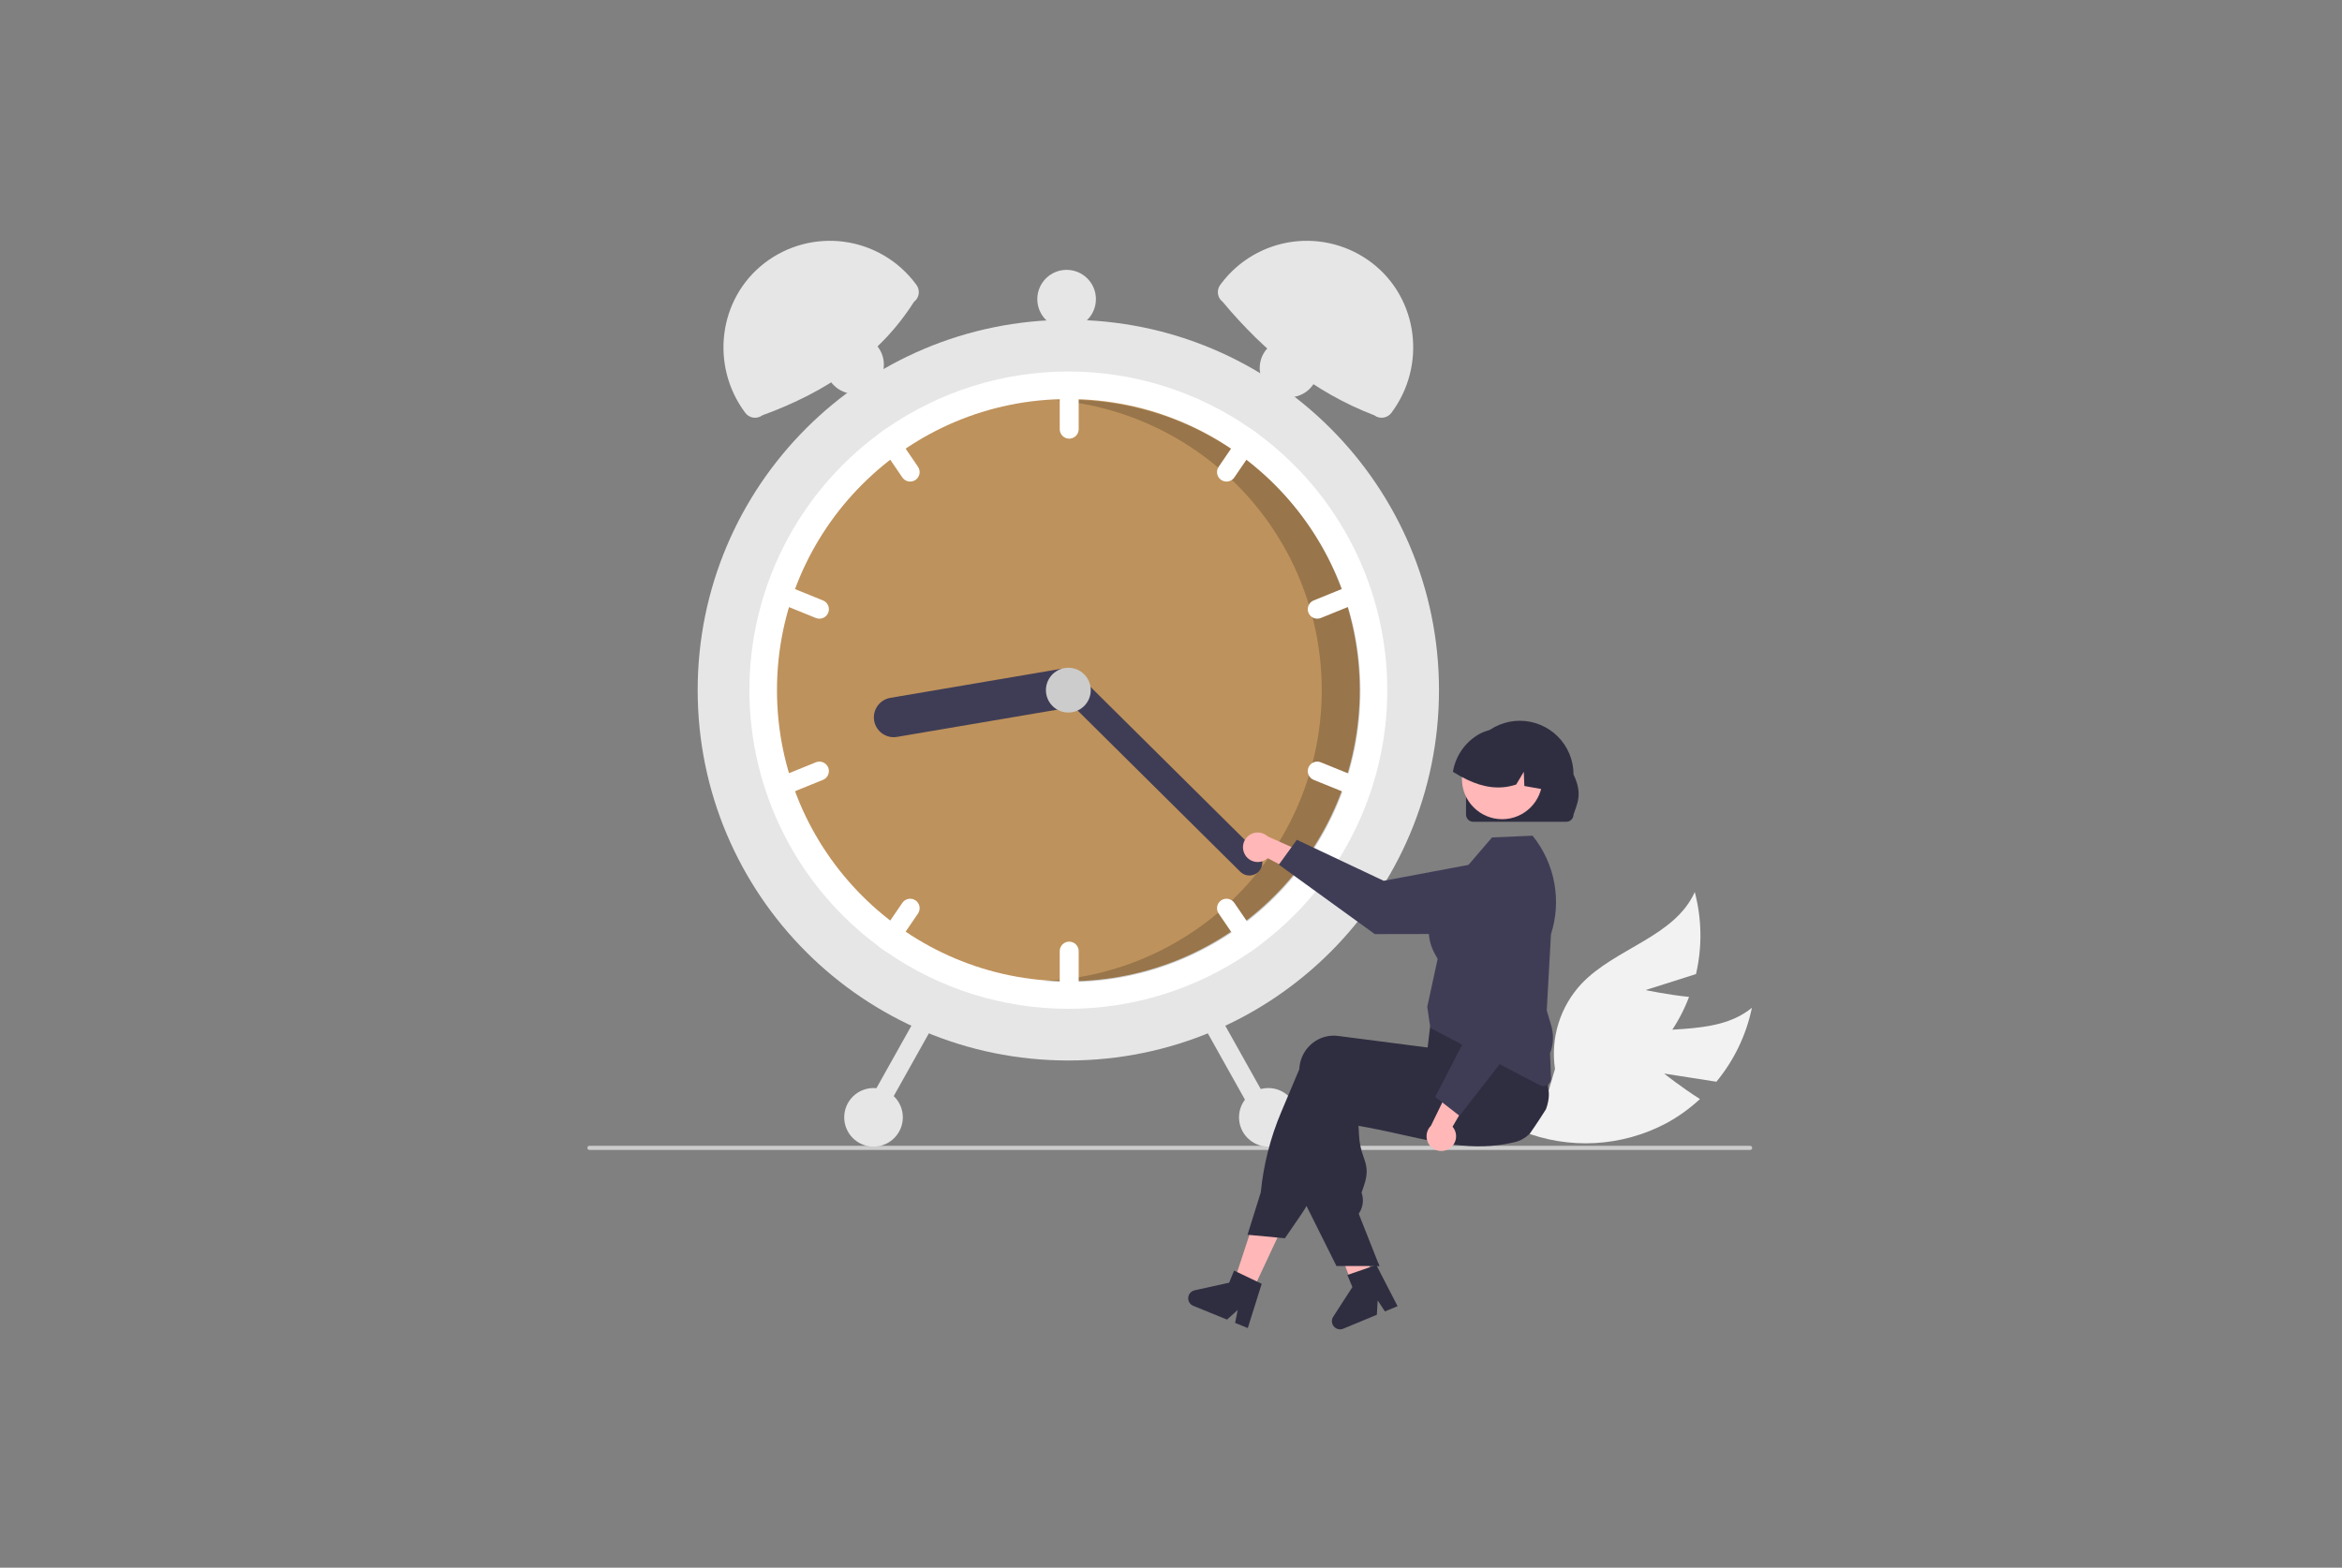 <svg width="953" height="638" viewBox="0 0 953 638" fill="none" xmlns="http://www.w3.org/2000/svg">
<rect x="0" y="0" width="953" height="638" fill="#808080" stroke="none"/>
<g clip-path="url(#clip0_304_243)">
<path d="M677.167 436.908L698.431 440.228C705.629 431.52 710.591 421.187 712.886 410.128C697.337 422.846 673.692 416.088 654.838 423.031C648.974 425.242 643.684 428.743 639.358 433.274C635.032 437.806 631.782 443.252 629.85 449.209L619.458 460.381C628.864 464.103 638.967 465.742 649.069 465.186C659.17 464.631 669.032 461.893 677.973 457.162C682.962 454.459 687.592 451.138 691.751 447.279C684.311 442.597 677.167 436.908 677.167 436.908Z" fill="#F2F2F2"/>
<path d="M669.619 402.925L690.133 396.421C692.688 385.419 692.518 373.959 689.636 363.038C681.395 381.351 657.216 385.839 643.44 400.456C639.178 405.048 636.005 410.539 634.156 416.523C632.307 422.506 631.829 428.829 632.758 435.023L628.443 449.653C638.523 448.792 648.297 445.757 657.09 440.758C665.884 435.758 673.488 428.914 679.38 420.695C682.639 416.051 685.3 411.016 687.3 405.708C678.551 404.834 669.619 402.925 669.619 402.925Z" fill="#F2F2F2"/>
<path d="M713 467.15C713 467.259 712.979 467.368 712.937 467.469C712.895 467.571 712.834 467.663 712.756 467.74C712.679 467.818 712.586 467.879 712.485 467.921C712.384 467.963 712.275 467.984 712.165 467.984H239.835C239.613 467.984 239.401 467.896 239.245 467.739C239.088 467.583 239 467.371 239 467.15C239 466.928 239.088 466.716 239.245 466.56C239.401 466.403 239.613 466.315 239.835 466.315H712.165C712.275 466.315 712.384 466.336 712.485 466.378C712.586 466.42 712.679 466.481 712.756 466.559C712.834 466.637 712.895 466.729 712.937 466.83C712.979 466.931 713 467.04 713 467.15Z" fill="#CCCCCC"/>
<path d="M434.724 431.586C518.024 431.586 585.552 364.108 585.552 280.869C585.552 197.631 518.024 130.152 434.724 130.152C351.424 130.152 283.896 197.631 283.896 280.869C283.896 364.108 351.424 431.586 434.724 431.586Z" fill="#E6E6E6"/>
<path d="M564.506 280.869C564.522 301.105 559.791 321.063 550.694 339.142C541.597 357.221 528.387 372.919 512.124 384.976C511.036 385.789 509.928 386.581 508.812 387.352C487.064 402.459 461.211 410.556 434.724 410.556C408.237 410.556 382.385 402.459 360.636 387.352C359.521 386.581 358.412 385.789 357.325 384.976C341.072 372.908 327.87 357.209 318.775 339.132C309.679 321.055 304.942 301.102 304.942 280.869C304.942 260.636 309.679 240.683 318.775 222.607C327.87 204.53 341.072 188.83 357.325 176.762C358.412 175.949 359.521 175.157 360.636 174.386C382.385 159.279 408.237 151.183 434.724 151.183C461.211 151.183 487.064 159.279 508.812 174.386C509.928 175.157 511.036 175.949 512.124 176.762C528.387 188.819 541.597 204.517 550.694 222.596C559.791 240.675 564.522 260.633 564.506 280.869Z" fill="white"/>
<path d="M434.724 399.339C500.202 399.339 553.282 346.298 553.282 280.869C553.282 215.439 500.202 162.398 434.724 162.398C369.246 162.398 316.166 215.439 316.166 280.869C316.166 346.298 369.246 399.339 434.724 399.339Z" fill="#BE925C"/>
<path opacity="0.2" d="M435.033 162.729C433.236 162.729 431.45 162.776 429.672 162.856C459.637 165.487 487.481 179.401 507.562 201.781C527.643 224.16 538.46 253.33 537.822 283.381C537.184 313.433 525.137 342.118 504.124 363.626C483.111 385.133 454.701 397.855 424.652 399.213C428.074 399.51 431.535 399.67 435.033 399.67C466.477 399.67 496.633 387.189 518.866 364.971C541.1 342.754 553.591 312.62 553.591 281.2C553.591 249.78 541.1 219.646 518.866 197.429C496.633 175.211 466.477 162.729 435.033 162.729Z" fill="black"/>
<path d="M435.075 153.986C434.052 153.988 433.072 154.395 432.349 155.118C431.625 155.84 431.218 156.82 431.217 157.842V174.666C431.217 175.689 431.623 176.669 432.347 177.392C433.07 178.115 434.052 178.522 435.075 178.522C436.098 178.522 437.08 178.115 437.803 177.392C438.527 176.669 438.933 175.689 438.933 174.666V157.842C438.932 156.82 438.524 155.84 437.801 155.118C437.078 154.395 436.098 153.988 435.075 153.986Z" fill="white"/>
<path d="M512.124 176.763C511.036 175.949 509.928 175.157 508.812 174.386C508.143 174.342 507.474 174.474 506.871 174.768C506.268 175.062 505.753 175.508 505.375 176.062L495.897 189.962C495.321 190.807 495.105 191.846 495.296 192.851C495.487 193.855 496.069 194.743 496.914 195.318C497.76 195.894 498.8 196.11 499.805 195.919C500.81 195.729 501.698 195.147 502.274 194.302L511.752 180.401C512.112 179.873 512.335 179.264 512.4 178.629C512.465 177.993 512.37 177.352 512.124 176.763Z" fill="white"/>
<path d="M555.183 240.147C554.993 239.679 554.711 239.252 554.356 238.892C554 238.532 553.577 238.245 553.111 238.049C552.644 237.852 552.143 237.749 551.637 237.746C551.131 237.743 550.629 237.84 550.16 238.03L534.558 244.36C533.611 244.746 532.856 245.491 532.459 246.433C532.061 247.374 532.054 248.435 532.439 249.382C532.824 250.328 533.57 251.084 534.511 251.482C535.453 251.879 536.515 251.887 537.463 251.504L553.064 245.174C554.011 244.786 554.765 244.04 555.163 243.098C555.56 242.156 555.567 241.095 555.183 240.147Z" fill="white"/>
<path d="M373.551 189.963L364.073 176.062C363.696 175.508 363.18 175.062 362.577 174.768C361.974 174.474 361.305 174.342 360.636 174.386C359.521 175.157 358.412 175.949 357.325 176.763C357.078 177.352 356.983 177.993 357.048 178.629C357.113 179.264 357.336 179.873 357.697 180.401L367.174 194.302C367.75 195.147 368.638 195.729 369.643 195.919C370.649 196.11 371.688 195.894 372.534 195.318C373.38 194.743 373.962 193.855 374.153 192.851C374.343 191.846 374.127 190.808 373.551 189.963Z" fill="white"/>
<path d="M334.89 244.36L319.288 238.03C318.34 237.646 317.278 237.653 316.336 238.051C315.393 238.448 314.647 239.204 314.262 240.151C313.877 241.098 313.884 242.159 314.282 243.101C314.68 244.043 315.436 244.789 316.384 245.174L331.986 251.504C332.933 251.887 333.995 251.879 334.937 251.482C335.879 251.084 336.624 250.328 337.009 249.382C337.394 248.435 337.387 247.374 336.989 246.433C336.592 245.491 335.837 244.746 334.89 244.36Z" fill="white"/>
<path d="M435.075 383.217C434.052 383.219 433.072 383.625 432.349 384.348C431.625 385.071 431.218 386.05 431.217 387.072V403.897C431.217 404.919 431.623 405.9 432.347 406.623C433.07 407.346 434.052 407.752 435.075 407.752C436.098 407.752 437.08 407.346 437.803 406.623C438.527 405.9 438.933 404.919 438.933 403.897V387.072C438.932 386.05 438.524 385.071 437.801 384.348C437.078 383.625 436.098 383.219 435.075 383.217Z" fill="white"/>
<path d="M511.752 381.338L502.274 367.437C501.989 367.019 501.624 366.66 501.2 366.383C500.777 366.105 500.303 365.914 499.805 365.82C499.307 365.725 498.796 365.73 498.3 365.833C497.804 365.936 497.333 366.136 496.914 366.421C496.496 366.705 496.137 367.07 495.859 367.493C495.582 367.917 495.39 368.391 495.296 368.888C495.201 369.385 495.206 369.896 495.309 370.392C495.412 370.887 495.612 371.358 495.897 371.776L505.375 385.677C505.752 386.231 506.268 386.677 506.871 386.971C507.474 387.265 508.143 387.396 508.812 387.353C509.928 386.582 511.036 385.789 512.123 384.976C512.37 384.387 512.465 383.745 512.4 383.11C512.335 382.474 512.112 381.865 511.752 381.338Z" fill="white"/>
<path d="M553.065 316.565L537.463 310.234C536.515 309.85 535.453 309.857 534.51 310.255C533.568 310.653 532.822 311.408 532.437 312.355C532.052 313.302 532.059 314.364 532.457 315.305C532.855 316.247 533.61 316.993 534.558 317.378L550.16 323.708C551.108 324.092 552.169 324.084 553.111 323.686C554.053 323.288 554.798 322.533 555.183 321.586C555.568 320.639 555.561 319.579 555.164 318.637C554.767 317.695 554.012 316.95 553.065 316.565Z" fill="white"/>
<path d="M372.534 366.42C371.688 365.845 370.648 365.629 369.643 365.82C368.638 366.01 367.75 366.592 367.174 367.437L357.697 381.338C357.336 381.865 357.113 382.474 357.048 383.11C356.983 383.745 357.078 384.387 357.325 384.976C358.412 385.789 359.521 386.581 360.636 387.352C361.305 387.396 361.974 387.264 362.577 386.97C363.18 386.677 363.696 386.231 364.073 385.677L373.551 371.776C373.836 371.357 374.036 370.887 374.139 370.391C374.243 369.896 374.247 369.385 374.153 368.887C374.058 368.39 373.867 367.916 373.589 367.493C373.311 367.07 372.953 366.705 372.534 366.42Z" fill="white"/>
<path d="M337.009 312.351C336.818 311.883 336.537 311.456 336.181 311.096C335.826 310.736 335.403 310.449 334.936 310.253C334.47 310.056 333.969 309.953 333.463 309.95C332.957 309.947 332.455 310.044 331.986 310.234L316.384 316.564C315.437 316.95 314.682 317.695 314.284 318.637C313.887 319.579 313.88 320.639 314.265 321.586C314.65 322.533 315.395 323.288 316.337 323.686C317.279 324.084 318.34 324.092 319.288 323.708L334.89 317.378C335.837 316.99 336.591 316.244 336.988 315.302C337.385 314.36 337.393 313.299 337.009 312.351Z" fill="white"/>
<path d="M440.081 278.956C440.437 281.064 439.943 283.227 438.705 284.97C437.468 286.713 435.589 287.895 433.481 288.256L365.013 299.893C363.969 300.071 362.899 300.041 361.866 299.806C360.834 299.57 359.857 299.134 358.993 298.522C358.129 297.909 357.394 297.132 356.83 296.236C356.266 295.34 355.885 294.341 355.707 293.298C355.529 292.254 355.559 291.186 355.795 290.153C356.03 289.121 356.467 288.146 357.08 287.282C357.693 286.419 358.47 285.684 359.367 285.121C360.264 284.557 361.263 284.176 362.307 283.998L430.775 272.361C432.884 272.005 435.048 272.499 436.793 273.736C438.538 274.972 439.72 276.85 440.081 278.956Z" fill="#3F3D56"/>
<path d="M512.141 354.757C511.158 355.746 509.822 356.304 508.427 356.309C507.032 356.315 505.692 355.767 504.701 354.786L430.996 281.714C430.007 280.732 429.449 279.397 429.444 278.003C429.439 276.61 429.988 275.271 430.97 274.282C431.953 273.293 433.288 272.734 434.682 272.728C436.077 272.721 437.417 273.269 438.408 274.249L512.112 347.322C513.101 348.305 513.66 349.639 513.665 351.033C513.671 352.427 513.123 353.766 512.141 354.757Z" fill="#3F3D56"/>
<path d="M434.724 289.982C439.761 289.982 443.844 285.902 443.844 280.869C443.844 275.836 439.761 271.756 434.724 271.756C429.687 271.756 425.604 275.836 425.604 280.869C425.604 285.902 429.687 289.982 434.724 289.982Z" fill="#CCCCCC"/>
<path d="M371.907 122.847C357.908 144.839 336.549 159.434 310.208 169.022C309.687 169.412 309.095 169.695 308.465 169.856C307.835 170.017 307.179 170.052 306.536 169.96C305.892 169.867 305.273 169.649 304.713 169.318C304.154 168.986 303.665 168.548 303.276 168.028C288.967 148.938 292.198 121.654 311.082 107.067C315.647 103.546 320.867 100.967 326.438 99.479C332.01 97.991 337.821 97.623 343.536 98.398C349.25 99.172 354.754 101.073 359.727 103.99C364.7 106.908 369.044 110.783 372.506 115.392L372.902 115.92C373.292 116.44 373.575 117.031 373.736 117.661C373.897 118.291 373.932 118.946 373.84 119.589C373.748 120.232 373.529 120.851 373.198 121.41C372.866 121.969 372.427 122.457 371.907 122.847Z" fill="#E6E6E6"/>
<path d="M496.942 115.392C500.404 110.783 504.748 106.908 509.721 103.99C514.695 101.073 520.198 99.172 525.913 98.398C531.627 97.623 537.439 97.991 543.01 99.479C548.581 100.967 553.801 103.546 558.366 107.067C577.25 121.654 580.481 148.938 566.173 168.028C565.783 168.548 565.294 168.986 564.735 169.318C564.176 169.649 563.556 169.867 562.913 169.96C562.269 170.052 561.613 170.017 560.983 169.856C560.353 169.695 559.761 169.412 559.24 169.022C534.787 159.667 514.734 143.478 497.541 122.847C496.49 122.06 495.795 120.888 495.608 119.589C495.422 118.29 495.759 116.97 496.546 115.92L496.942 115.392Z" fill="#E6E6E6"/>
<path d="M490.806 411.445C489.915 411.945 489.258 412.779 488.98 413.762C488.702 414.746 488.826 415.799 489.324 416.692L511.591 456.455C512.091 457.347 512.925 458.004 513.91 458.282C514.894 458.56 515.949 458.435 516.842 457.936C517.735 457.437 518.393 456.603 518.671 455.62C518.949 454.636 518.825 453.582 518.325 452.689L496.058 412.926C495.557 412.035 494.723 411.379 493.738 411.101C492.754 410.824 491.7 410.947 490.806 411.445Z" fill="#E6E6E6"/>
<path d="M373.391 412.927L351.123 452.69C350.623 453.582 350.499 454.636 350.777 455.62C351.055 456.604 351.713 457.437 352.606 457.936C353.499 458.436 354.554 458.56 355.538 458.282C356.523 458.005 357.357 457.347 357.857 456.455L380.125 416.692C380.372 416.25 380.53 415.764 380.59 415.261C380.649 414.758 380.609 414.249 380.471 413.761C380.334 413.274 380.101 412.819 379.788 412.421C379.474 412.023 379.085 411.691 378.642 411.444C378.2 411.197 377.713 411.039 377.21 410.98C376.707 410.92 376.197 410.961 375.709 411.098C375.221 411.236 374.766 411.468 374.368 411.782C373.97 412.096 373.638 412.485 373.391 412.927Z" fill="#E6E6E6"/>
<path d="M516.101 466.636C522.688 466.636 528.027 461.301 528.027 454.719C528.027 448.137 522.688 442.802 516.101 442.802C509.515 442.802 504.175 448.137 504.175 454.719C504.175 461.301 509.515 466.636 516.101 466.636Z" fill="#E6E6E6"/>
<path d="M524.519 161.698C531.106 161.698 536.445 156.362 536.445 149.78C536.445 143.199 531.106 137.863 524.519 137.863C517.933 137.863 512.594 143.199 512.594 149.78C512.594 156.362 517.933 161.698 524.519 161.698Z" fill="#E6E6E6"/>
<path d="M434.023 133.658C440.609 133.658 445.949 128.322 445.949 121.74C445.949 115.159 440.609 109.823 434.023 109.823C427.436 109.823 422.097 115.159 422.097 121.74C422.097 128.322 427.436 133.658 434.023 133.658Z" fill="#E6E6E6"/>
<path d="M347.735 160.296C354.321 160.296 359.661 154.961 359.661 148.379C359.661 141.797 354.321 136.462 347.735 136.462C341.148 136.462 335.809 141.797 335.809 148.379C335.809 154.961 341.148 160.296 347.735 160.296Z" fill="#E6E6E6"/>
<path d="M355.452 466.636C362.038 466.636 367.378 461.301 367.378 454.719C367.378 448.137 362.038 442.802 355.452 442.802C348.865 442.802 343.526 448.137 343.526 454.719C343.526 461.301 348.865 466.636 355.452 466.636Z" fill="#E6E6E6"/>
<path d="M506.746 348.055C507.216 348.79 507.842 349.414 508.58 349.882C509.317 350.349 510.148 350.65 511.014 350.762C511.88 350.874 512.761 350.795 513.593 350.53C514.425 350.266 515.189 349.822 515.831 349.23L534.545 359.25L533.541 348.271L515.925 340.439C514.858 339.427 513.458 338.841 511.988 338.792C510.518 338.743 509.082 339.235 507.951 340.173C506.819 341.112 506.072 342.433 505.85 343.885C505.628 345.338 505.947 346.821 506.746 348.055Z" fill="#FFB7B7"/>
<path d="M520.381 351.886L527.715 341.771L563.044 358.459L607.006 350.216C609.179 349.809 611.415 349.885 613.556 350.438C615.696 350.991 617.689 352.009 619.392 353.418C621.094 354.827 622.466 356.594 623.408 358.592C624.351 360.591 624.842 362.772 624.846 364.981C624.849 368.972 623.268 372.801 620.449 375.628C617.631 378.455 613.805 380.049 609.812 380.06L559.431 380.154L520.381 351.886Z" fill="#3F3D56"/>
<path d="M509.087 526.595L501.667 523.05L511.859 492.06L522.809 497.293L509.087 526.595Z" fill="#FFB7B7"/>
<path d="M558.829 521.6C558.29 521.937 557.75 522.27 557.205 522.602C556.121 523.266 555.025 523.92 553.93 524.562C553.379 524.884 552.823 525.205 552.273 525.521V525.537L552.24 525.543L552.229 525.548L551.39 525.755L550.186 522.575L549.63 521.11L548.845 519.035L547.406 515.239L539.831 495.252L551.608 492.35L552.049 494.152H552.055L552.273 495.045L556.388 511.721L557.227 515.13L557.254 515.234L557.761 517.27L558.197 519.035L558.682 521.006L558.829 521.6Z" fill="#FFB7B7"/>
<path d="M629.086 451.411C628.339 452.609 627.576 453.802 626.808 454.984C625.38 457.184 623.914 459.351 622.41 461.486C622.41 461.492 622.404 461.492 622.399 461.497C621.521 462.309 620.552 463.017 619.51 463.605C619.467 463.637 619.418 463.659 619.374 463.686C618.607 464.11 617.791 464.437 616.943 464.661C616.638 464.737 616.327 464.814 616.022 464.89C614.921 465.151 613.831 465.375 612.747 465.571C610.817 465.914 608.91 466.159 607.013 466.311C606.861 466.328 606.708 466.339 606.556 466.349C598.757 466.921 591.165 466.001 583.241 464.492C579.328 463.752 575.333 462.864 571.196 461.944C569.845 461.639 568.488 461.339 567.114 461.04C567.011 461.018 566.902 460.991 566.793 460.969C564.831 460.539 562.836 460.114 560.792 459.694C558.22 459.166 555.566 458.654 552.808 458.17L553.004 462.053C553.168 465.04 553.789 467.984 554.846 470.782C556.024 474.224 556.955 476.947 554.988 482.616L554.04 485.361C554.531 486.724 554.7 488.182 554.533 489.622C554.365 491.061 553.866 492.441 553.075 493.655L552.884 493.944L560.792 513.936L561.305 515.232H557.255L552.274 515.238H543.832L531.651 490.818L531.068 489.653V489.593L532.327 442.665C532.343 442.251 532.376 441.832 532.431 441.418C532.653 439.536 533.247 437.718 534.18 436.068C535.113 434.419 536.366 432.972 537.864 431.811C539.3 430.69 540.945 429.865 542.703 429.384C544.461 428.904 546.297 428.777 548.105 429.012L552.274 429.551L560.792 430.651L566.793 431.43L566.913 431.446L584.609 433.734L585.878 428.56L586.113 428.473L593.563 425.744L619.33 416.307L619.396 416.285L621.091 415.664L621.292 415.991C621.352 416.089 621.412 416.187 621.467 416.285C623.142 419.286 624.506 422.45 625.538 425.728C627.273 431.083 628.701 436.532 629.816 442.05C629.865 442.289 629.909 442.507 629.947 442.703L629.963 442.763C629.98 442.856 629.99 442.916 629.996 442.932C630.59 445.404 630.176 448.421 629.086 451.411Z" fill="#2F2E41"/>
<path d="M630.173 434.117C630.092 433.769 629.988 433.415 629.879 433.072C629.014 430.473 628.006 427.924 626.86 425.436C625.574 422.605 624.031 419.571 622.195 416.287C621.306 414.697 620.351 413.043 619.328 411.326C618.816 410.466 618.283 409.589 617.731 408.696C617.71 408.655 617.686 408.615 617.66 408.576L617.502 408.314L592.007 411.724L582.513 412.993L581.947 417.72L581.81 418.891C581.805 418.891 581.805 418.89 581.81 418.896L581.429 422.087V422.093L580.922 426.308L580.878 426.302L566.79 424.478L552.272 422.599L544.473 421.592C542.665 421.356 540.829 421.483 539.071 421.963C537.313 422.444 535.668 423.269 534.232 424.391C532.734 425.552 531.482 426.999 530.549 428.648C529.616 430.298 529.021 432.116 528.799 433.998C528.75 434.379 528.717 434.771 528.7 435.158L521.343 452.579C516.94 462.998 514.137 474.021 513.026 485.277L507.631 502.513L508.399 502.584L519.833 503.646L522.853 503.929L529.502 494.23C530.259 493.124 530.978 491.986 531.649 490.821C532.753 488.917 533.734 486.945 534.586 484.917L548.969 450.717C550.081 450.907 551.182 451.089 552.272 451.261C557.313 452.078 562.152 452.744 566.79 453.26C581.87 454.943 594.928 455.073 606.553 453.647C609.818 453.249 612.973 452.726 616.02 452.078C617.137 451.844 618.24 451.592 619.328 451.321C619.584 451.261 619.835 451.201 620.085 451.136C622.338 450.556 624.409 449.42 626.108 447.833C627.808 446.246 629.082 444.258 629.814 442.052C630.688 439.495 630.812 436.742 630.173 434.117Z" fill="#2F2E41"/>
<path d="M511.457 521.535L503.429 517.69L502.17 517.086L500.159 522.02L486.12 525.108C485.426 525.26 484.798 525.63 484.33 526.163C483.861 526.697 483.575 527.367 483.514 528.074C483.453 528.782 483.62 529.49 483.991 530.096C484.362 530.702 484.917 531.173 485.575 531.441L499.292 537.034L503.647 533.119L502.579 538.374L507.745 540.482L513.408 522.472L511.457 521.535Z" fill="#2F2E41"/>
<path d="M560.792 513.937L561.305 515.233H560.792V513.937Z" fill="#2F2E41"/>
<path d="M557.996 515.509L549.585 518.421L548.265 518.877L550.31 523.797L542.508 535.862C542.122 536.458 541.937 537.162 541.979 537.871C542.022 538.58 542.29 539.256 542.745 539.802C543.2 540.347 543.818 540.733 544.508 540.903C545.198 541.073 545.924 541.018 546.581 540.746L560.266 535.075L560.603 529.231L563.545 533.716L568.7 531.581L560.042 514.803L557.996 515.509Z" fill="#2F2E41"/>
<path d="M628.076 442.007C627.576 442.006 627.084 441.884 626.642 441.652L582.254 418.474L581.741 416.376L580.774 409.736L580.788 409.674L585.009 390.226C584.932 390.059 584.77 389.785 584.588 389.476C582.703 386.285 576.967 376.573 587.914 363.202L607.132 340.812L623.627 340.103L623.815 340.339C628.225 345.871 631.2 352.406 632.474 359.363C633.748 366.321 633.282 373.485 631.118 380.219L629.4 411.215L631.243 417.475C632.319 421.154 632.141 425.086 630.736 428.652L631.159 438.788C631.175 439.203 631.108 439.618 630.96 440.007C630.813 440.396 630.589 440.751 630.301 441.051C630.013 441.352 629.668 441.591 629.286 441.755C628.903 441.919 628.492 442.005 628.076 442.007Z" fill="#3F3D56"/>
<path d="M589.572 467.57C590.324 467.126 590.969 466.523 591.463 465.803C591.956 465.083 592.285 464.263 592.428 463.402C592.57 462.541 592.521 461.659 592.286 460.819C592.05 459.978 591.633 459.2 591.063 458.538L601.735 440.198L590.72 440.819L582.275 458.139C581.225 459.169 580.591 460.547 580.49 462.013C580.39 463.479 580.832 464.931 581.731 466.093C582.631 467.256 583.926 468.048 585.371 468.321C586.816 468.593 588.31 468.326 589.572 467.57Z" fill="#FFB7B7"/>
<path d="M593.878 454.087L584.016 446.412L601.936 411.711L595.222 367.521C594.89 365.336 595.043 363.106 595.671 360.987C596.299 358.869 597.386 356.915 598.854 355.263C600.323 353.612 602.138 352.304 604.169 351.432C606.201 350.56 608.399 350.145 610.609 350.218C614.6 350.354 618.375 352.066 621.104 354.979C623.833 357.892 625.294 361.768 625.167 365.757L623.508 416.074L593.878 454.087Z" fill="#3F3D56"/>
<path d="M596.552 331.509V315.199C596.548 309.402 598.849 303.842 602.948 299.74C607.047 295.639 612.609 293.333 618.409 293.329C624.21 293.325 629.774 295.624 633.879 299.72C637.983 303.817 640.291 309.374 640.295 315.17V315.199C644.15 323.225 641.738 327.042 640.295 331.509C640.293 332.287 639.984 333.032 639.433 333.582C638.883 334.132 638.137 334.442 637.358 334.443H599.49C598.711 334.442 597.965 334.133 597.414 333.583C596.863 333.033 596.553 332.287 596.552 331.509Z" fill="#2F2E41"/>
<path d="M611.252 333.383C620.294 333.383 627.624 326.059 627.624 317.024C627.624 307.988 620.294 300.664 611.252 300.664C602.21 300.664 594.881 307.988 594.881 317.024C594.881 326.059 602.21 333.383 611.252 333.383Z" fill="#FFB7B7"/>
<path d="M628.386 321.313C628.237 321.289 628.089 321.258 627.941 321.234C625.387 320.782 622.833 320.337 620.287 319.877L620.053 314.11L616.968 319.276C609.932 321.609 603.348 320.29 597.155 317.379C595.113 316.41 593.131 315.318 591.22 314.11C591.74 310.92 592.968 307.887 594.812 305.233C596.656 302.578 599.071 300.369 601.88 298.767C602.114 298.635 602.341 298.518 602.575 298.401L602.578 298.4L602.581 298.398L602.582 298.396L602.583 298.393C602.981 298.205 603.387 298.026 603.794 297.862C606.973 296.621 610.439 296.306 613.79 296.955C617.141 297.605 620.239 299.191 622.724 301.53C627.722 306.298 629.971 314.172 628.386 321.313Z" fill="#2F2E41"/>
</g>
<defs>
<clipPath id="clip0_304_243">
<rect width="474" height="443" fill="white" transform="translate(239 98)"/>
</clipPath>
</defs>
</svg>
